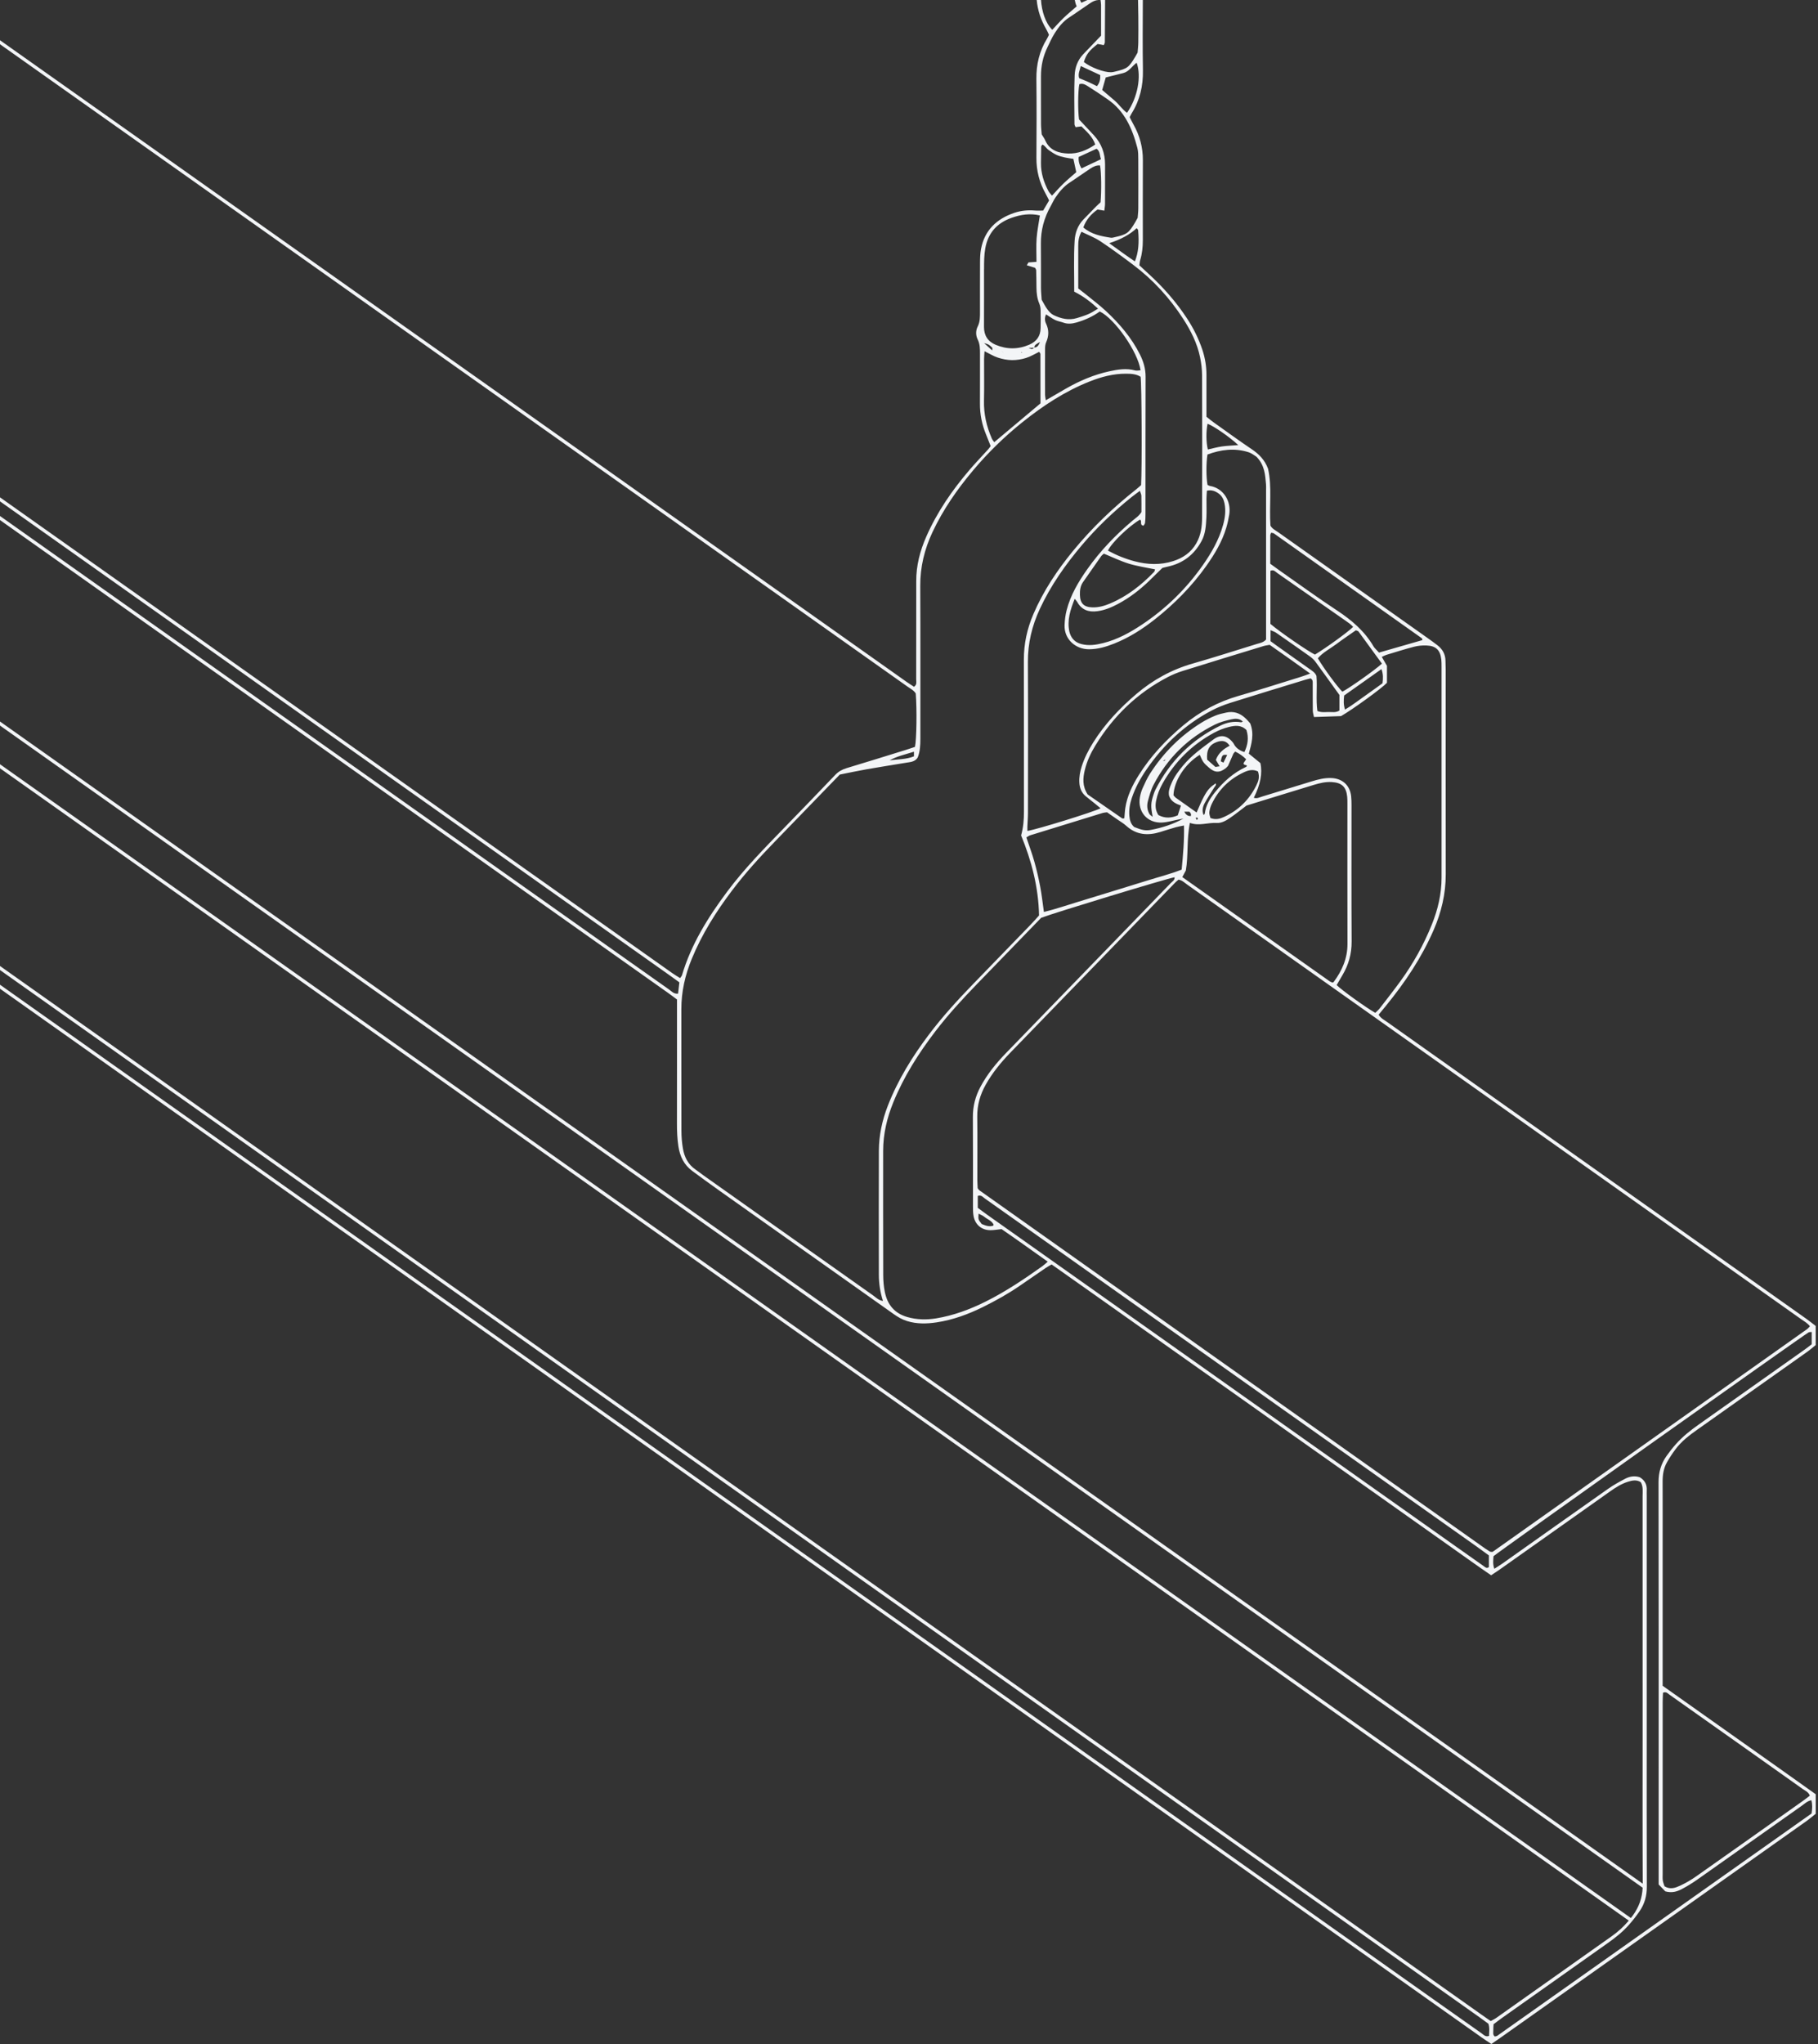 <?xml version="1.0" encoding="UTF-8"?>
<svg xmlns="http://www.w3.org/2000/svg" width="534" height="600" viewBox="0 0 534 600" fill="none">
  <rect x="0" y="0" width="534" height="600" fill="#333333" stroke="none"/>
  <g clip-path="url(#clip0_6210_1056)">
    <path d="M344.232 533.736C374.57 555.196 404.905 576.657 435.248 598.113C436.155 598.756 437.092 599.353 438.062 600.004C439.108 599.277 440.036 598.647 440.952 598C456.543 586.973 472.135 575.943 487.727 564.916C502.012 554.81 516.297 544.704 530.574 534.589C531.561 533.891 532.477 533.097 533.333 532.421V526.689C525.937 521.398 518.473 516.162 511.034 510.889C503.52 505.56 495.993 500.244 488.369 494.849V491.706C488.369 479.566 488.369 467.421 488.369 455.281C488.369 448.503 488.394 441.729 488.361 434.951C488.348 432.93 488.638 430.997 489.638 429.236C490.377 427.933 491.213 426.673 492.107 425.467C493.867 423.092 496.19 421.327 498.58 419.638C509.337 412.041 520.09 404.431 530.834 396.816C531.742 396.173 532.577 395.434 533.325 394.833V389.227C532.38 388.504 531.51 387.798 530.595 387.147C500.26 365.682 469.921 344.226 439.583 322.765C428.83 315.159 418.077 307.553 407.337 299.931C406.526 299.355 405.564 298.91 404.943 297.855C405.716 296.918 406.425 296.06 407.131 295.195C412.688 288.391 417.552 281.151 421.076 273.062C423.361 267.822 424.663 262.401 424.655 256.652C424.621 236.604 424.642 216.555 424.642 196.507C424.642 195.662 424.588 194.813 424.579 193.968C424.558 192.035 423.697 190.54 422.193 189.392C421.295 188.707 420.387 188.039 419.463 187.388C404.796 177.008 390.124 166.633 375.461 156.25C374.629 155.661 373.655 155.22 373.167 154.287C372.76 148.614 373.672 142.937 372.466 137.596C371.483 134.978 369.807 133.306 367.711 131.894C363.889 129.318 360.163 126.603 356.404 123.931C355.724 123.447 355.089 122.905 354.371 122.338C354.371 121.351 354.371 120.418 354.371 119.481C354.371 116.375 354.359 113.27 354.371 110.164C354.384 107.597 353.976 105.088 353.17 102.668C352.09 99.445 350.582 96.415 348.722 93.566C345.513 88.649 341.653 84.296 337.33 80.341C336.436 79.522 335.55 78.694 334.668 77.883C334.756 77.282 334.768 76.808 334.903 76.37C335.487 74.459 335.684 72.504 335.684 70.521C335.684 62.709 335.655 54.897 335.697 47.085C335.718 43.316 334.798 39.833 332.945 36.567C332.538 35.849 332.181 35.097 331.82 34.399C332.059 33.933 332.206 33.588 332.404 33.273C334.819 29.403 335.793 25.205 335.713 20.641C335.596 13.766 335.663 6.883 335.684 0.004H334.273C334.31 1.618 334.34 3.231 334.361 4.845C334.39 7.387 334.386 9.93 334.352 12.468C334.34 13.497 334.214 14.527 334.147 15.435C333.89 15.893 333.714 16.225 333.521 16.544C331.534 19.868 331.16 20.145 327.481 21.023C327.115 21.112 326.746 21.2 326.372 21.208C324.259 21.267 320.34 19.784 318.354 18.195C319.105 15.901 319.853 14.918 322.411 12.909C322.944 13.01 323.553 13.128 324.209 13.254C324.347 12.901 324.524 12.653 324.524 12.409C324.562 8.274 324.574 4.139 324.599 0.004H323.075C323.138 0.004 323.201 0.004 323.264 0.013C323.318 0.538 323.411 0.992 323.411 1.446C323.423 4.543 323.419 7.644 323.419 10.463C321.521 12.438 319.819 14.182 318.148 15.951C316.526 17.67 315.745 19.86 315.657 22.095C315.464 26.881 315.59 31.68 315.607 36.475C315.607 36.727 315.791 36.975 315.926 37.328C316.48 37.252 317.005 37.181 317.644 37.097C319.168 38.635 320.92 40.072 321.701 42.421C319.278 44.114 316.606 45.161 313.775 45.068C311.041 44.976 308.353 44.211 307.051 41.27C306.786 40.673 306.391 40.135 305.984 39.45C305.916 38.534 305.782 37.505 305.774 36.475C305.748 31.773 305.769 27.07 305.761 22.372C305.757 19.41 306.357 16.586 307.647 13.918C308.34 12.48 308.991 11.01 309.844 9.673C310.957 7.934 312.229 6.312 314.015 5.148C316.14 3.769 318.186 2.269 320.302 0.874C320.996 0.416 321.752 0.05 322.646 0H319.416C318.816 0.269 318.219 0.534 317.623 0.811C317.467 0.542 317.345 0.269 317.24 0H315.691C315.8 0.63 315.972 1.252 316.258 1.857C314.855 3.089 313.561 4.152 312.355 5.312C311.217 6.408 310.171 7.602 309.083 8.753C307.042 6.707 305.992 3.29 305.774 0H304.514C304.782 3.021 305.732 5.854 307.29 8.53C307.613 9.085 307.857 9.686 308.109 10.216C307.882 10.669 307.744 11.018 307.546 11.338C305.312 14.964 304.371 18.897 304.417 23.162C304.505 30.878 304.476 38.593 304.425 46.308C304.4 50.073 305.282 53.565 307.122 56.834C307.483 57.482 307.798 58.154 308.151 58.839C307.546 59.868 306.979 60.835 306.399 61.814C305.547 61.814 304.799 61.869 304.06 61.806C301.968 61.621 299.897 61.818 297.927 62.482C292.765 64.234 289.199 67.558 288.153 73.105C287.91 74.387 287.876 75.723 287.868 77.034C287.834 81.833 287.859 86.632 287.851 91.431C287.851 92.931 287.901 94.41 287.183 95.839C286.574 97.054 286.574 98.44 287.183 99.671C287.842 101.004 287.859 102.382 287.855 103.794C287.843 108.685 287.876 113.581 287.842 118.472C287.822 121.624 288.426 124.632 289.628 127.536C290.094 128.658 290.527 129.797 290.984 130.944C290.711 131.31 290.51 131.621 290.262 131.894C288.431 133.915 286.536 135.882 284.764 137.949C279.665 143.908 275.25 150.316 272.075 157.527C270.239 161.704 269.097 166.037 269.126 170.638C269.134 171.672 269.126 172.71 269.126 173.743C269.126 182.307 269.13 190.867 269.109 199.431C269.109 200.129 269.403 200.948 268.479 201.608C267.757 201.129 266.971 200.642 266.219 200.112C257.004 193.599 247.793 187.073 238.581 180.555C174.397 135.159 110.203 89.759 46.014 44.354C30.675 33.504 15.344 22.65 0 11.812V12.989C72.384 64.188 144.768 115.388 217.151 166.587C233.587 178.214 250.027 189.838 266.455 201.474C267.362 202.117 268.404 202.621 268.983 203.562C269.349 208.26 269.231 217.072 268.752 219.245C267.946 219.514 267.064 219.825 266.177 220.098C260.339 221.905 254.509 223.724 248.658 225.485C247.36 225.876 246.289 226.468 245.335 227.468C240.337 232.713 235.288 237.911 230.244 243.109C224.41 249.118 218.533 255.093 213.518 261.829C207.932 269.335 203.009 277.201 200.317 286.278C200.245 286.522 200.023 286.723 199.754 287.118C198.952 286.606 198.162 286.148 197.418 285.622C140.118 245.096 82.822 204.566 25.525 164.041C17.02 158.023 8.51 152.01 0 145.992V147.169C18.183 160.027 36.37 172.886 54.553 185.749C101.866 219.215 149.178 252.686 196.49 286.156C197.481 286.858 198.464 287.576 199.552 288.358C199.418 289.513 199.292 290.606 199.17 291.682C197.901 291.82 197.276 290.993 196.541 290.476C188.69 284.954 180.865 279.403 173.031 273.86C115.353 233.061 57.679 192.262 0 151.468V152.661C65.432 198.935 130.856 245.214 196.284 291.497C197.124 292.089 197.935 292.72 198.855 293.4C198.855 294.161 198.855 294.905 198.855 295.644C198.855 307.032 198.868 318.42 198.842 329.812C198.838 332.073 198.931 334.321 199.275 336.561C199.724 339.473 200.917 341.94 203.324 343.713C205.974 345.667 208.629 347.613 211.317 349.512C228.362 361.585 245.411 373.641 262.46 385.71C263.691 386.58 264.942 387.328 266.425 387.786C269.302 388.681 272.222 388.605 275.09 388.176C279.858 387.462 284.369 385.815 288.691 383.68C292.488 381.806 296.184 379.751 299.675 377.335C302.149 375.62 304.631 373.918 307.118 372.225C307.647 371.864 308.218 371.565 308.886 371.166C312.864 373.973 316.774 376.73 320.685 379.491C324.604 382.26 328.522 385.029 332.437 387.802C336.352 390.576 340.266 393.349 344.185 396.123C348.104 398.892 352.023 401.661 355.942 404.431C359.861 407.2 363.78 409.969 367.694 412.738C371.534 415.457 375.368 418.18 379.207 420.895C383.122 423.664 387.045 426.433 390.96 429.202C394.879 431.972 398.798 434.741 402.712 437.51C406.627 440.279 410.546 443.053 414.461 445.826C418.375 448.6 422.286 451.381 426.213 454.138C430.124 456.886 433.996 459.693 437.982 462.408C438.906 461.794 439.692 461.299 440.452 460.761C446.522 456.475 452.587 452.18 458.656 447.885C463.419 444.515 468.178 441.145 472.941 437.783C474.559 436.64 476.222 435.577 478.129 434.972C479.401 434.573 480.674 434.279 481.939 435.077C482.703 436.388 482.476 437.825 482.476 439.22C482.489 461.996 482.484 484.776 482.484 507.552C482.484 522.684 482.443 537.816 482.518 552.948L0 211.794V212.983L482.493 554.121C482.359 557.138 481.418 559.785 479.637 562.239C479.444 562.508 479.242 562.769 479.036 563.029L0 224.338V225.527L478.419 563.781C476.957 565.513 475.298 567.03 473.433 568.349C462.142 576.338 450.852 584.326 439.557 592.302C439.037 592.671 438.449 592.94 437.869 593.272C436.852 592.566 435.924 591.928 435.004 591.28C354.59 534.396 274.179 477.511 193.764 420.63C129.176 374.94 64.588 329.253 0 283.563V284.748C64.731 330.535 129.462 376.326 194.193 422.117C274.368 478.83 354.543 535.543 434.719 592.26C435.563 592.856 436.39 593.474 437.188 594.058C437.604 595.327 437.394 596.508 437.378 597.634C436.277 597.987 435.773 597.285 435.198 596.878C430.035 593.26 424.894 589.616 419.749 585.977C338.423 528.449 257.096 470.917 175.77 413.39C117.18 371.943 58.59 330.497 0 289.055V290.232C27.571 309.734 55.142 329.241 82.712 348.743C169.885 410.406 257.059 472.069 344.232 533.736ZM488.373 550.07C488.373 533.236 488.373 516.398 488.378 499.564C488.378 498.648 488.441 497.732 488.474 496.891C489.423 496.492 489.877 497.11 490.377 497.463C498.059 502.879 505.733 508.308 513.407 513.738C518.779 517.536 524.16 521.331 529.515 525.151C530.255 525.68 531.2 526.021 531.603 527.101C530.952 527.596 530.301 528.122 529.616 528.605C519.183 535.992 508.753 543.392 498.294 550.742C496.766 551.818 495.127 552.78 493.431 553.558C492.099 554.167 490.612 554.738 488.919 553.713C488.781 553.259 488.516 552.662 488.42 552.041C488.319 551.398 488.373 550.725 488.373 550.07ZM418.951 189.476C421.765 189.565 423.054 190.825 423.353 193.594C423.424 194.246 423.428 194.91 423.428 195.565C423.428 216.265 423.432 236.969 423.428 257.669C423.428 262.439 422.336 267.007 420.572 271.394C418.211 277.26 415.154 282.769 411.441 287.891C409.454 290.631 407.362 293.291 405.291 295.968C404.901 296.472 404.388 296.884 403.956 297.317C401.284 295.813 394.106 290.656 392.611 289.165C393.161 288.228 393.715 287.257 394.287 286.299C396.114 283.244 397.034 279.996 397.013 276.386C396.933 263.023 396.983 249.664 396.979 236.301C396.979 235.457 396.962 234.604 396.874 233.763C396.538 230.54 394.329 228.527 391.061 228.389C389.049 228.305 387.146 228.8 385.252 229.38C380.4 230.868 375.549 232.355 370.693 233.835C369.921 234.07 369.16 234.507 368.278 234.175C370.224 230.343 370.87 226.953 370.215 224.006C369.156 223.144 368.005 222.203 366.817 221.232C367.585 218.341 368.476 215.521 367.22 212.332C366.838 211.92 366.3 211.265 365.678 210.702C364.12 209.277 362.289 208.706 360.205 209.168C359.109 209.411 357.988 209.643 356.958 210.075C355.577 210.651 354.216 211.323 352.943 212.109C346.764 215.933 341.741 220.955 337.818 227.056C336.961 228.393 336.293 229.863 335.642 231.317C335.26 232.166 334.987 233.091 334.827 234.007C334.079 238.285 336.999 241.68 341.346 241.449C343.013 241.361 344.656 240.848 346.311 240.533C346.748 240.449 347.189 240.365 347.625 240.285C344.61 241.928 341.413 242.979 338.095 243.6C336.461 243.907 335.361 243.663 333.155 242.768C332.185 241.936 331.836 240.798 331.732 239.537C331.576 237.722 331.866 235.978 332.441 234.263C333.466 231.204 335.004 228.41 336.831 225.771C341.842 218.539 348.096 212.664 355.917 208.558C357.652 207.647 359.508 206.907 361.381 206.319C368.732 203.999 376.108 201.772 383.475 199.515C384 199.356 384.542 199.238 384.949 199.133C385.71 199.587 385.575 200.192 385.579 200.717C385.6 203.352 385.567 205.987 385.609 208.621C385.617 209.235 385.831 209.844 385.953 210.479C388.738 210.386 391.334 210.298 393.9 210.21C397.294 208.273 405.858 202.066 407.392 200.427V195.46C406.892 194.59 406.43 193.792 405.875 192.825C406.425 192.578 406.808 192.355 407.224 192.229C409.92 191.414 412.608 190.556 415.334 189.85C416.498 189.548 417.749 189.439 418.955 189.476H418.951ZM338.578 239.772C338.255 239.499 337.826 239.289 337.625 238.944C336.919 237.751 336.835 236.402 337.183 235.116C337.625 233.494 338.074 231.822 338.847 230.347C342.934 222.531 348.944 216.61 356.858 212.698C358.353 211.958 360.025 211.529 361.663 211.155C362.797 210.895 364.04 210.828 365.048 211.803C364.838 211.895 364.666 212.042 364.527 212.017C362.402 211.651 360.378 212.071 358.496 212.983C350.003 217.097 343.669 223.426 339.38 231.822C339.166 232.238 339.019 232.687 338.864 233.133C337.986 235.709 337.99 236.747 338.578 239.772ZM341.552 223.405C342.014 223.123 342.161 223.035 342.308 222.947C342.257 223.056 342.228 223.182 342.157 223.274C342.119 223.321 342.01 223.312 341.552 223.405ZM339.603 234.957C339.951 233.179 340.615 231.532 341.493 229.973C345.088 223.594 350.099 218.618 356.534 215.131C357.925 214.378 359.441 213.765 360.974 213.395C362.684 212.988 364.515 212.698 366.115 214.29C366.842 216.606 366.518 218.635 365.515 220.762C364.225 220.371 363.339 219.757 362.667 218.82C362.503 218.593 362.41 218.312 362.238 218.093C360.554 215.9 358.576 215.437 356.375 217.097C353.233 219.463 349.973 221.715 347.436 224.804C346.181 226.334 344.979 227.897 344.19 229.725C343.631 231.019 343.072 232.326 343.404 233.658C344.043 235.364 345.437 235.944 346.878 236.469C346.575 237.394 346.302 238.226 345.941 239.335C344.143 240.15 342.123 240.289 340.241 239.243C339.305 237.747 339.317 236.389 339.599 234.957H339.603ZM357.139 223.081C357.547 223.762 357.866 224.3 358.244 224.939C357.786 225.01 357.433 225.065 357.005 225.132C356.186 224.409 355.367 223.686 354.581 222.993C354.321 220.236 355.19 218.639 357.353 217.833C359.063 217.194 360.281 217.509 361.184 218.908C359.462 219.82 357.912 220.934 357.135 223.077L357.139 223.081ZM360.462 221.619C360.088 222.379 359.739 223.098 359.365 223.863C359.008 223.686 358.786 223.573 358.571 223.468C358.966 221.589 359.101 221.451 360.466 221.619H360.462ZM345.391 234.188C345.097 233.977 344.883 233.662 344.685 233.448C344.845 229.166 348.05 224.249 352.405 221.564C352.75 222.283 353.014 223.052 353.468 223.695C353.892 224.3 354.497 224.783 355.052 225.287C356.782 226.855 358.227 226.914 360.05 225.489C360.34 225.262 360.571 224.951 360.722 224.796C361.268 223.539 361.743 222.421 362.247 221.316C362.352 221.081 362.574 220.9 362.81 220.619C364.019 221.194 365.073 221.917 366.031 222.879C365.746 223.304 365.506 223.657 365.283 223.985C365.25 224.741 366.056 224.396 366.275 224.821C366.174 224.926 366.09 225.077 365.964 225.136C362.301 226.83 359.39 229.448 356.887 232.549C355.4 234.389 354.19 236.385 353.88 238.81C353.863 238.957 353.67 239.083 353.531 239.251C352.989 237.995 353.287 236.797 353.867 235.726C354.711 234.167 355.707 232.687 356.643 231.179C356.87 230.813 357.311 230.519 357.097 229.943C355.522 230.99 354.774 231.725 353.632 233.818C352.838 235.268 352.242 236.827 351.481 238.503C349.364 237.007 347.373 235.612 345.395 234.196L345.391 234.188ZM369.492 226.451C370.072 228.082 369.618 229.338 369.039 230.519C366.972 234.713 363.818 237.831 359.563 239.797C358.353 240.356 357.093 240.722 355.539 240.117C355.434 239.617 355.148 238.986 355.215 238.398C355.312 237.575 355.572 236.734 355.934 235.982C357.971 231.763 361.142 228.662 365.388 226.691C366.678 226.09 368.026 225.733 369.488 226.447L369.492 226.451ZM351.876 240.398C351.754 240.491 351.633 240.587 351.511 240.68C351.414 240.487 351.313 240.293 351.212 240.096C351.359 240.05 351.548 239.924 351.637 239.974C351.759 240.045 351.796 240.251 351.872 240.398H351.876ZM349.768 239.558C348.848 239.566 348.31 239.155 347.865 238.259H349.327C349.776 238.654 349.952 239.033 349.768 239.558ZM347.096 255.266C343.799 256.568 340.346 257.426 336.969 258.489C333.655 259.531 330.333 260.539 327.01 261.561C323.6 262.607 320.193 263.666 316.778 264.695C313.469 265.696 310.192 266.83 306.626 267.704C306.257 265.111 305.996 262.699 305.547 260.321C305.076 257.833 304.505 255.358 303.82 252.921C303.161 250.58 302.304 248.298 301.477 245.819C301.855 245.605 302.212 245.319 302.615 245.193C309.697 242.995 316.787 240.814 323.877 238.642C324.23 238.533 324.612 238.524 325.166 238.44C326.158 239.125 327.233 239.865 328.304 240.613C329.152 241.205 330.064 241.73 330.82 242.42C333.794 245.122 337.179 245.353 340.825 244.218C342.35 243.743 343.87 243.26 345.403 242.823C346.105 242.621 346.832 242.516 347.772 242.319C347.882 246.723 347.508 250.904 347.088 255.261L347.096 255.266ZM348.318 255.518C349.079 251.122 348.524 246.374 349.507 241.554C352.216 242.541 354.77 241.415 357.366 241.575C358.798 241.663 360.109 240.903 361.272 240.108C362.822 239.054 364.284 237.869 366.145 236.465C372.621 234.473 379.262 232.41 385.915 230.397C387.621 229.88 389.355 229.456 391.178 229.569C394.119 229.746 395.433 230.973 395.71 233.902C395.773 234.557 395.773 235.217 395.773 235.877C395.773 249.61 395.748 263.346 395.79 277.079C395.803 281.328 394.207 284.929 391.745 288.249C391.695 288.316 391.582 288.341 391.401 288.438C391.132 288.312 390.771 288.207 390.477 287.996C376.12 277.857 361.772 267.708 347.281 257.463C347.634 256.799 347.924 256.262 348.318 255.522V255.518ZM394.287 203.045C392.787 201.574 388.797 196.158 387.091 193.242C388.578 191.472 390.695 190.439 392.527 189.065C394.396 187.661 396.341 186.363 398.26 185.014C398.571 185.157 398.907 185.199 399.046 185.392C401.318 188.476 403.569 191.582 405.913 194.805C403.851 196.704 396.261 202.053 394.287 203.041V203.045ZM406.089 200.566C404.346 201.818 402.54 203.138 400.709 204.424C398.903 205.688 397.155 207.054 395.068 208.298C394.593 206.777 394.66 205.596 394.82 204.159C398.294 201.7 401.877 199.167 405.779 196.41C406.333 197.982 406.257 199.167 406.089 200.566ZM386.239 192.149C384.353 191.296 375.906 185.497 373.159 183.144V167.562C374.125 167.104 374.633 167.831 375.2 168.226C381.299 172.462 387.381 176.719 393.463 180.971C394.463 181.673 395.475 182.358 396.458 183.081C396.819 183.345 397.122 183.698 397.458 184.014C395.904 185.564 389.439 190.237 386.239 192.149ZM373.193 184.98C373.861 185.283 374.39 185.434 374.822 185.732C378.136 188.027 381.442 190.334 384.727 192.67C385.327 193.099 385.907 193.615 386.344 194.204C388.73 197.448 391.069 200.73 393.426 203.999V208.571C392.367 209.269 391.216 208.983 390.137 209.008C389.124 209.033 388.083 209.176 386.957 208.706C386.482 205.281 386.965 201.818 386.68 198.406C386.256 197.368 385.327 196.86 384.5 196.267C381.446 194.09 378.38 191.93 375.322 189.758C374.638 189.27 373.957 188.77 373.193 188.216V184.976V184.98ZM373.113 157.174C373.113 156.93 373.264 156.687 373.369 156.372C373.692 156.456 373.995 156.451 374.197 156.594C388.692 166.843 403.179 177.101 417.657 187.371C417.762 187.447 417.745 187.699 417.791 187.901C413.587 189.111 409.387 190.317 405.048 191.565C404.628 191.115 404.187 190.657 403.758 190.182C403.632 190.044 403.527 189.884 403.431 189.724C400.805 185.241 397.004 182.017 392.699 179.185C386.894 175.37 381.278 171.264 375.583 167.276C374.814 166.738 374.062 166.179 373.109 165.486C373.109 162.608 373.104 159.889 373.121 157.166L373.113 157.174ZM372.941 189.291C376.78 191.964 380.648 194.708 384.84 197.717C383.601 198.158 382.908 198.435 382.198 198.654C376.095 200.536 370.013 202.503 363.872 204.255C357.799 205.991 352.397 208.886 347.571 212.925C342.493 217.177 337.982 221.938 334.457 227.578C332.605 230.544 331.068 233.658 330.539 237.167C330.387 238.175 330.345 239.201 330.253 240.201C329.967 240.218 329.728 240.31 329.61 240.226C326.128 237.831 322.663 235.419 319.475 233.204C317.87 230.721 318.085 228.401 318.631 226.073C319.24 223.485 320.365 221.094 321.739 218.845C327.002 210.231 334.021 203.44 342.997 198.763C344.408 198.028 345.903 197.418 347.424 196.944C355.312 194.473 363.221 192.065 371.13 189.649C371.66 189.485 372.227 189.43 372.945 189.291H372.941ZM369.089 134.092C371.534 136.668 371.605 139.441 371.865 142.151C371.92 142.71 371.882 143.278 371.882 143.845C371.882 157.582 371.882 171.319 371.882 185.056V187.732C371.051 188.644 370.089 188.749 369.211 189.018C362.923 190.951 356.66 192.973 350.339 194.779C344.169 196.544 338.708 199.541 333.84 203.671C328.934 207.831 324.557 212.462 321.117 217.934C319.71 220.169 318.509 222.505 317.711 225.035C317.228 226.569 316.938 228.128 317.035 229.75C317.131 231.33 317.665 232.687 318.895 233.713C319.761 234.435 320.655 235.12 321.533 235.826C322.1 236.284 322.659 236.755 323.272 237.259C321.248 238.335 304.476 243.525 301.771 243.911C301.771 243.453 301.758 243.021 301.771 242.588C301.821 241.272 301.939 239.961 301.939 238.646C301.951 223.875 301.998 209.101 301.922 194.33C301.893 188.85 303.119 183.728 305.408 178.794C308.6 171.911 312.914 165.784 317.795 160.015C322.188 154.825 327.082 150.169 332.378 145.917C333.101 145.337 333.857 144.803 334.823 144.08C335.025 144.74 335.243 145.139 335.251 145.538C335.293 147.135 335.268 148.736 335.268 150.308C334.596 151.442 333.538 152.094 332.614 152.871C327.628 157.073 323.146 161.746 319.378 167.075C316.762 170.777 314.456 174.655 313.309 179.093C312.935 180.534 312.746 182.051 312.696 183.539C312.566 187.703 315.997 190.611 319.891 190.59C322.474 190.577 324.902 189.863 327.271 188.917C331.677 187.165 335.638 184.631 339.334 181.707C345.038 177.189 350.12 172.046 354.342 166.095C356.795 162.633 358.975 159.006 360.197 154.897C360.571 153.64 360.852 152.35 361.062 151.056C361.692 147.173 359.424 143.328 355.392 142.643C355.131 142.601 354.896 142.429 354.678 142.332C354.275 140.059 354.258 136.054 354.661 133.423C358.542 131.995 362.557 131.432 366.665 132.726C367.707 133.054 368.614 133.818 369.089 134.096V134.092ZM324.242 162.524C326.729 163.536 329.094 164.696 331.58 165.461C334.063 166.221 336.667 166.583 339.275 167.133C339.183 167.385 339.153 167.701 338.985 167.877C335.247 171.773 331.064 175.05 326.044 177.164C324.389 177.862 322.68 178.345 320.861 178.29C318.366 178.214 317.274 177.13 317.203 174.643C317.165 173.311 317.316 172.012 318.11 170.878C319.882 168.344 321.651 165.801 323.436 163.276C323.646 162.982 323.969 162.771 324.238 162.524H324.242ZM354.69 124.393C356.492 125.053 361.1 128.2 363.717 130.654C361.814 130.805 360.319 130.848 358.853 131.062C357.479 131.264 356.131 131.646 354.774 131.948C354.254 129.742 354.233 126.683 354.69 124.393ZM354.35 151.989C354.451 150.11 354.359 148.224 354.375 146.345C354.384 145.606 354.455 144.862 354.506 144.034C355.883 143.727 356.979 144.156 357.975 144.887C358.924 145.585 359.428 146.564 359.668 147.719C360.121 149.9 359.831 152.014 359.248 154.119C358.051 158.443 355.85 162.271 353.304 165.902C348.444 172.831 342.48 178.656 335.436 183.345C331.904 185.699 328.195 187.737 324.037 188.775C321.936 189.3 319.824 189.632 317.635 189.06C315.922 188.611 314.842 187.606 314.271 185.98C314.208 185.804 314.157 185.619 314.115 185.438C313.376 182.072 314.384 179.026 315.674 175.777C316.056 176.248 316.266 176.441 316.396 176.676C317.711 179.059 319.773 179.761 322.352 179.412C324.532 179.118 326.515 178.278 328.43 177.256C331.773 175.479 334.747 173.184 337.478 170.571C338.767 169.335 340.031 168.075 341.409 166.726C341.825 166.621 342.362 166.461 342.913 166.348C347.42 165.398 350.729 162.881 352.93 158.826C354.098 156.674 354.224 154.329 354.35 151.993V151.989ZM347.52 93.57C349.776 97.058 351.649 100.747 352.494 104.853C352.851 106.588 353.077 108.387 353.086 110.16C353.132 124.074 353.14 137.991 353.09 151.905C353.082 154.531 352.762 157.111 351.372 159.511C349.805 162.217 347.457 163.793 344.626 164.7C340.863 165.911 337.041 165.772 333.235 164.755C330.505 164.028 327.905 162.982 325.431 161.628C326.532 159.296 331.505 154.51 334.831 152.543C335.608 152.88 334.558 154.144 335.898 154.308C336.028 154.069 336.297 153.783 336.335 153.468C336.432 152.632 336.457 151.783 336.461 150.938C336.469 137.495 336.448 124.048 336.495 110.606C336.503 108.269 335.886 106.168 334.865 104.122C332.395 99.167 328.858 95.041 324.847 91.309C322.923 89.519 320.811 87.943 318.774 86.275C318.194 85.8 317.593 85.359 316.711 84.678C316.711 83.573 316.711 82.543 316.711 81.518C316.711 78.417 316.711 75.311 316.711 72.21C316.711 70.811 316.85 69.445 317.669 68.029C319.593 68.983 321.537 69.714 323.226 70.836C326.511 73.017 329.69 75.358 332.845 77.732C338.683 82.123 343.56 87.443 347.525 93.578L347.52 93.57ZM307.277 95.041C306.866 94.171 306.786 93.288 307.261 92.284C308.218 92.885 309.037 93.503 309.94 93.94C310.692 94.301 311.557 94.419 312.351 94.709C313.658 95.184 314.93 95.028 316.224 94.658C318.681 93.952 320.983 92.91 323.037 91.435C327.485 93.595 334.239 103.294 335.016 108.698C334.466 108.719 333.899 108.87 333.412 108.736C330.866 108.038 328.329 108.454 325.876 108.988C321.357 109.971 317.114 111.77 313.095 114.072C311.238 115.136 309.39 116.22 307.185 117.497C307.063 116.682 306.966 116.316 306.966 115.955C306.954 111.442 306.941 106.924 306.966 102.411C306.966 101.764 307.025 101.062 307.282 100.487C308.096 98.65 308.138 96.86 307.282 95.041H307.277ZM333.353 76.728C330.702 74.992 328.396 73.206 325.809 71.391C329.264 70.276 331.95 68.805 333.865 66.979C334.021 67.184 334.281 67.374 334.302 67.579C334.638 71.399 334.373 74.152 333.353 76.728ZM324.784 22.738C326.51 22.309 328.224 21.893 329.93 21.452C331.656 21.011 332.513 19.397 333.869 18.422C335.327 22.456 334.13 28.701 331.038 33.113C329.648 32.142 328.741 30.693 327.489 29.604C326.292 28.562 325.074 27.545 323.747 26.415C324.142 25.028 324.469 23.864 324.788 22.738H324.784ZM317.442 19.381C319.601 20.381 321.344 21.192 323.167 22.036C323.217 23.2 323.075 24.238 322.209 25.293C321.281 24.843 320.399 24.394 319.496 23.99C318.66 23.616 317.803 23.288 316.984 22.948C316.577 21.666 317.173 20.692 317.446 19.381H317.442ZM321.365 39.774C319.903 38.185 318.417 36.618 316.938 35.042C316.577 32.39 316.623 26.785 317.026 24.721C318.043 24.343 318.874 24.902 319.643 25.377C321.554 26.566 323.415 27.839 325.276 29.108C330.337 32.554 332.593 37.752 334.071 43.396C334.352 44.468 334.34 45.636 334.348 46.762C334.378 51.557 334.373 56.351 334.352 61.146C334.352 62.083 334.231 63.02 334.163 63.936C333.92 64.382 333.706 64.798 333.466 65.201C331.53 68.445 331.034 68.806 327.401 69.63C327.036 69.714 326.645 69.836 326.292 69.781C323.419 69.34 320.571 68.798 318.207 66.769C319.013 64.483 320.479 62.848 322.373 61.507C322.991 61.608 323.6 61.709 324.377 61.839C324.457 61.062 324.574 60.436 324.578 59.805C324.599 55.952 324.599 52.099 324.591 48.241C324.583 45.018 323.562 42.165 321.361 39.778L321.365 39.774ZM316.837 46.081C318.589 45.274 320.328 44.472 322.096 43.657C323.205 44.451 322.961 45.644 323.398 46.724C321.39 47.669 319.576 48.527 317.66 49.43C317.03 48.363 316.749 47.35 316.837 46.081ZM307.979 56.129C306.601 53.532 305.723 50.792 305.761 47.812C305.782 46.22 305.786 44.631 305.824 43.039C305.824 42.888 305.996 42.74 306.181 42.438C306.962 42.745 307.336 43.564 307.983 44.014C308.739 44.539 309.503 45.081 310.335 45.472C311.091 45.825 311.927 46.022 312.742 46.211C313.553 46.401 314.38 46.489 315.283 46.636C315.556 47.905 315.829 49.166 316.127 50.54C314.888 51.636 313.599 52.7 312.397 53.855C311.259 54.952 310.213 56.15 309.004 57.427C308.621 56.948 308.218 56.578 307.975 56.12L307.979 56.129ZM308.621 60.511C309.079 59.696 309.449 58.822 309.97 58.049C311.129 56.33 312.431 54.742 314.208 53.586C316.253 52.258 318.228 50.821 320.265 49.485C321.117 48.926 322.041 48.464 323.117 48.569C323.491 50.682 323.562 55.809 323.268 59.389C322.852 59.776 322.356 60.2 321.899 60.663C320.647 61.932 319.404 63.205 318.177 64.491C316.547 66.205 315.791 68.386 315.653 70.622C315.342 75.585 315.552 80.56 315.531 85.615C318.223 86.956 320.286 88.553 322.533 90.603C322.109 90.851 321.781 91.023 321.474 91.229C319.891 92.297 318.093 92.83 316.291 93.377C313.889 94.104 311.629 93.528 309.478 92.503C308.76 92.162 308.151 91.473 307.655 90.817C307.038 89.998 306.588 89.053 305.967 87.99C305.904 86.943 305.774 85.729 305.765 84.51C305.74 80.186 305.799 75.866 305.74 71.542C305.69 67.584 306.693 63.936 308.617 60.507L308.621 60.511ZM289.048 79.014C289.048 76.946 289.044 74.895 289.418 72.832C290.237 68.306 292.925 65.428 297.121 63.945C299.784 63.003 302.56 62.545 305.442 63.247C305.106 65.529 304.648 67.731 304.484 69.95C304.32 72.189 304.446 74.446 304.446 76.866C303.568 76.929 302.863 76.984 302.086 77.039C301.981 77.219 301.851 77.446 301.603 77.866C302.455 78.131 303.216 78.367 304.026 78.619C304.131 78.837 304.345 79.081 304.354 79.333C304.409 81.022 304.421 82.716 304.438 84.405C304.455 86.01 304.619 87.582 305.257 89.09C305.505 89.679 305.639 90.359 305.656 91.002C305.706 92.788 305.694 94.574 305.656 96.364C305.61 98.68 304.442 100.264 302.35 101.172C299.078 102.588 295.768 102.6 292.488 101.226C290.174 100.26 289.014 98.503 289.027 95.94C289.061 90.296 289.031 84.653 289.035 79.009L289.048 79.014ZM305.475 100.39C305.009 101.537 304.602 102.012 303.787 102.004C303.871 101.201 304.484 100.949 305.475 100.39ZM303.699 102.058C303.245 102.731 302.691 102.361 302.153 102.163C302.67 102.13 303.182 102.092 303.699 102.058ZM300.33 103.487C300.112 103.487 300.032 103.496 299.956 103.479C299.939 103.479 299.948 103.378 299.944 103.323C300.032 103.361 300.12 103.399 300.33 103.487ZM294.66 103.453C294.66 103.453 294.651 103.462 294.647 103.466C294.462 103.29 294.277 103.117 294.093 102.941C294.282 103.113 294.471 103.281 294.66 103.453ZM291.484 102.105C291.467 102.34 291.455 102.605 291.438 102.869C290.72 102.222 290.006 101.575 289.056 100.718C290.401 101.092 290.413 101.075 291.488 102.105H291.484ZM289.027 117.539C289.119 113.505 289.04 109.467 289.052 105.429C289.052 104.71 289.132 103.991 289.187 103.096C290.619 103.802 291.808 104.559 293.105 104.979C294.424 105.408 295.848 105.693 297.23 105.71C298.612 105.727 300.049 105.492 301.376 105.08C302.699 104.672 303.913 103.912 305.232 103.277C305.358 103.491 305.601 103.71 305.601 103.937C305.622 108.811 305.618 113.686 305.618 118.409C300.905 122.363 296.533 126.032 292.039 129.805C291.812 129.465 291.505 129.133 291.333 128.742C289.77 125.175 288.93 121.468 289.023 117.539H289.027ZM268.454 220.657V222.018C266.177 222.943 263.729 222.863 261.301 223.19C263.489 221.98 265.917 221.459 268.454 220.657ZM256.546 380.331C244.936 372.145 233.344 363.934 221.747 355.727C216.757 352.193 211.762 348.663 206.772 345.129C205.928 344.533 205.122 343.881 204.269 343.297C202.11 341.818 201.031 339.654 200.598 337.183C200.291 335.431 200.157 333.628 200.153 331.846C200.115 319.988 200.153 308.125 200.132 296.266C200.123 291.106 201.241 286.202 203.198 281.449C206.193 274.171 210.343 267.586 215.072 261.342C218.886 256.308 223.133 251.648 227.522 247.122C233.873 240.571 240.228 234.019 246.675 227.367C249.267 226.855 251.93 226.279 254.61 225.808C258.499 225.123 262.401 224.518 266.295 223.871C267.488 223.674 268.765 223.636 269.563 222.354C270.235 220.652 270.344 218.787 270.34 216.891C270.327 201.927 270.382 186.959 270.306 171.995C270.277 166.415 271.55 161.208 273.902 156.195C277.006 149.585 281.13 143.664 285.81 138.096C290.182 132.894 295.025 128.171 300.33 123.922C306.378 119.077 312.809 114.858 320.046 111.984C323.474 110.622 327.006 109.681 330.732 109.698C332.231 109.706 333.735 109.765 335.029 110.597C335.352 112.862 335.457 137.273 335.172 142.395C334.764 142.752 334.298 143.202 333.79 143.601C326.968 148.984 320.727 154.968 315.212 161.679C310.537 167.369 306.462 173.462 303.539 180.261C301.695 184.543 300.721 188.993 300.737 193.695C300.788 208.567 300.737 223.438 300.763 238.31C300.763 240.583 300.595 242.819 299.931 245.235C302.955 252.597 305.034 260.367 305.198 268.729C304.434 269.57 303.64 270.494 302.796 271.364C297.167 277.18 291.53 282.987 285.894 288.795C281.303 293.522 276.859 298.38 272.881 303.65C267.983 310.134 263.737 316.992 260.776 324.593C259.125 328.837 258.167 333.241 258.151 337.801C258.109 349.941 258.121 362.085 258.146 374.229C258.151 376.755 258.52 379.255 259.352 381.89C258.041 381.688 257.34 380.894 256.55 380.339L256.546 380.331ZM306.261 371.624C300.893 375.44 295.441 379.117 289.523 382.067C284.865 384.39 280.022 386.185 274.889 387.012C272.117 387.458 269.302 387.408 266.509 386.609C262.733 385.529 260.675 382.987 259.91 379.31C259.566 377.663 259.432 375.948 259.427 374.263C259.39 362.123 259.402 349.979 259.406 337.839C259.406 332.876 260.524 328.157 262.393 323.572C265.472 316.017 269.794 309.213 274.729 302.763C278.455 297.897 282.584 293.392 286.839 288.997C293.185 282.441 299.545 275.89 305.82 269.419C309.777 267.902 342.799 257.871 345.009 257.51C345.08 258.405 344.32 258.77 343.841 259.266C338.683 264.616 333.496 269.944 328.321 275.281C317.379 286.559 306.437 297.838 295.495 309.117C292.601 312.1 289.993 315.298 288.015 318.979C286.519 321.765 285.742 324.703 285.763 327.9C285.822 336.654 285.78 345.407 285.789 354.16C285.789 355.097 285.797 356.051 285.965 356.967C286.427 359.505 288.33 361.102 290.909 361.114C291.929 361.119 292.954 360.921 294.185 360.795C298.616 363.825 303.094 367.056 307.756 370.355C307.092 370.914 306.698 371.301 306.257 371.616L306.261 371.624ZM287.439 356.269C288.048 356.593 288.645 356.803 289.107 357.177C290.027 357.929 291.278 358.295 291.841 359.463C291.871 359.526 291.795 359.639 291.749 359.782C290.506 360.219 289.397 359.707 288.355 359.303C287.305 357.959 287.318 357.954 287.439 356.265V356.269ZM437.34 460C436.684 460.534 436.252 460.038 435.828 459.74C432.824 457.634 429.83 455.516 426.835 453.399C381.236 421.143 335.634 388.891 290.035 356.631C289.119 355.984 288.221 355.307 287.204 354.567V351.05C288.225 350.697 288.716 351.416 289.283 351.815C296.512 356.9 303.724 362.014 310.94 367.115C351.859 396.056 392.774 424.996 433.69 453.941C434.912 454.806 436.113 455.697 437.335 456.588V460H437.34ZM437.873 455.529C437.781 455.516 437.684 455.491 437.608 455.445C437.134 455.147 436.651 454.853 436.189 454.529C386.667 419.483 337.15 384.437 287.637 349.382C287.494 349.281 287.401 349.096 287.175 348.81C287.145 348.121 287.078 347.281 287.074 346.44C287.065 340.23 287.128 334.019 287.049 327.808C287.002 324.404 287.889 321.324 289.539 318.391C291.493 314.916 293.988 311.869 296.743 309.024C310.629 294.707 324.515 280.391 338.402 266.074C340.695 263.712 342.984 261.342 345.282 258.985C345.538 258.72 345.84 258.501 346.176 258.211C347.26 258.396 347.999 259.161 348.818 259.741C364.414 270.759 379.997 281.79 395.584 292.816C440.045 324.266 484.505 355.715 528.961 387.172C529.86 387.807 530.859 388.336 531.636 389.311C531.321 389.635 531.099 389.941 530.809 390.147C499.958 411.99 469.102 433.829 438.428 455.537C438.05 455.537 437.957 455.55 437.865 455.537L437.873 455.529ZM438.705 594.197C439.536 593.575 440.347 592.945 441.183 592.352C451.545 585.011 461.907 577.67 472.286 570.349C474.525 568.769 476.655 567.068 478.473 565.017C479.595 563.756 480.636 562.411 481.594 561.021C483.073 558.877 483.732 556.503 483.724 553.847C483.673 538.035 483.698 522.226 483.698 506.413C483.698 484.011 483.698 461.614 483.698 439.212C483.698 438.649 483.669 438.082 483.698 437.518C483.799 435.867 483.199 434.585 481.67 433.648C480.271 433.161 478.776 433.337 477.406 434.052C475.663 434.964 473.924 435.922 472.32 437.052C462.004 444.297 451.73 451.6 441.435 458.874C440.687 459.403 439.902 459.878 438.927 460.509C438.419 459.097 438.617 457.924 438.692 456.811C439.881 455.701 529.368 392.156 531.237 391.114C531.456 390.992 531.767 391.038 532.157 390.988V394.597C531.519 395.081 530.792 395.661 530.036 396.198C519.67 403.535 509.308 410.877 498.929 418.193C496.535 419.878 494.254 421.689 492.301 423.874C491.301 424.992 490.364 426.181 489.499 427.408C487.882 429.694 487.159 432.215 487.164 435.081C487.218 465.48 487.197 495.883 487.197 526.281C487.197 534.185 487.197 542.094 487.197 549.998V553.171C487.937 553.94 488.638 554.667 489.142 555.192C491.125 555.747 492.658 555.243 494.073 554.49C495.648 553.658 497.173 552.709 498.63 551.683C508.862 544.481 519.065 537.24 529.289 530.029C530.103 529.454 530.838 528.685 532.052 528.445C532.409 529.761 532.313 530.933 532.12 532.332C501.415 554.041 470.614 575.812 439.814 597.575C439.608 597.722 439.31 597.731 439.058 597.802C438.398 597.26 438.659 596.567 438.629 595.953C438.604 595.399 438.675 594.836 438.709 594.197H438.705Z" fill="#F3F5F7"></path>
  </g>
  <defs>
    <clipPath id="clip0_6210_1056">
      <rect width="533.333" height="600" fill="white"></rect>
    </clipPath>
  </defs>
</svg>
